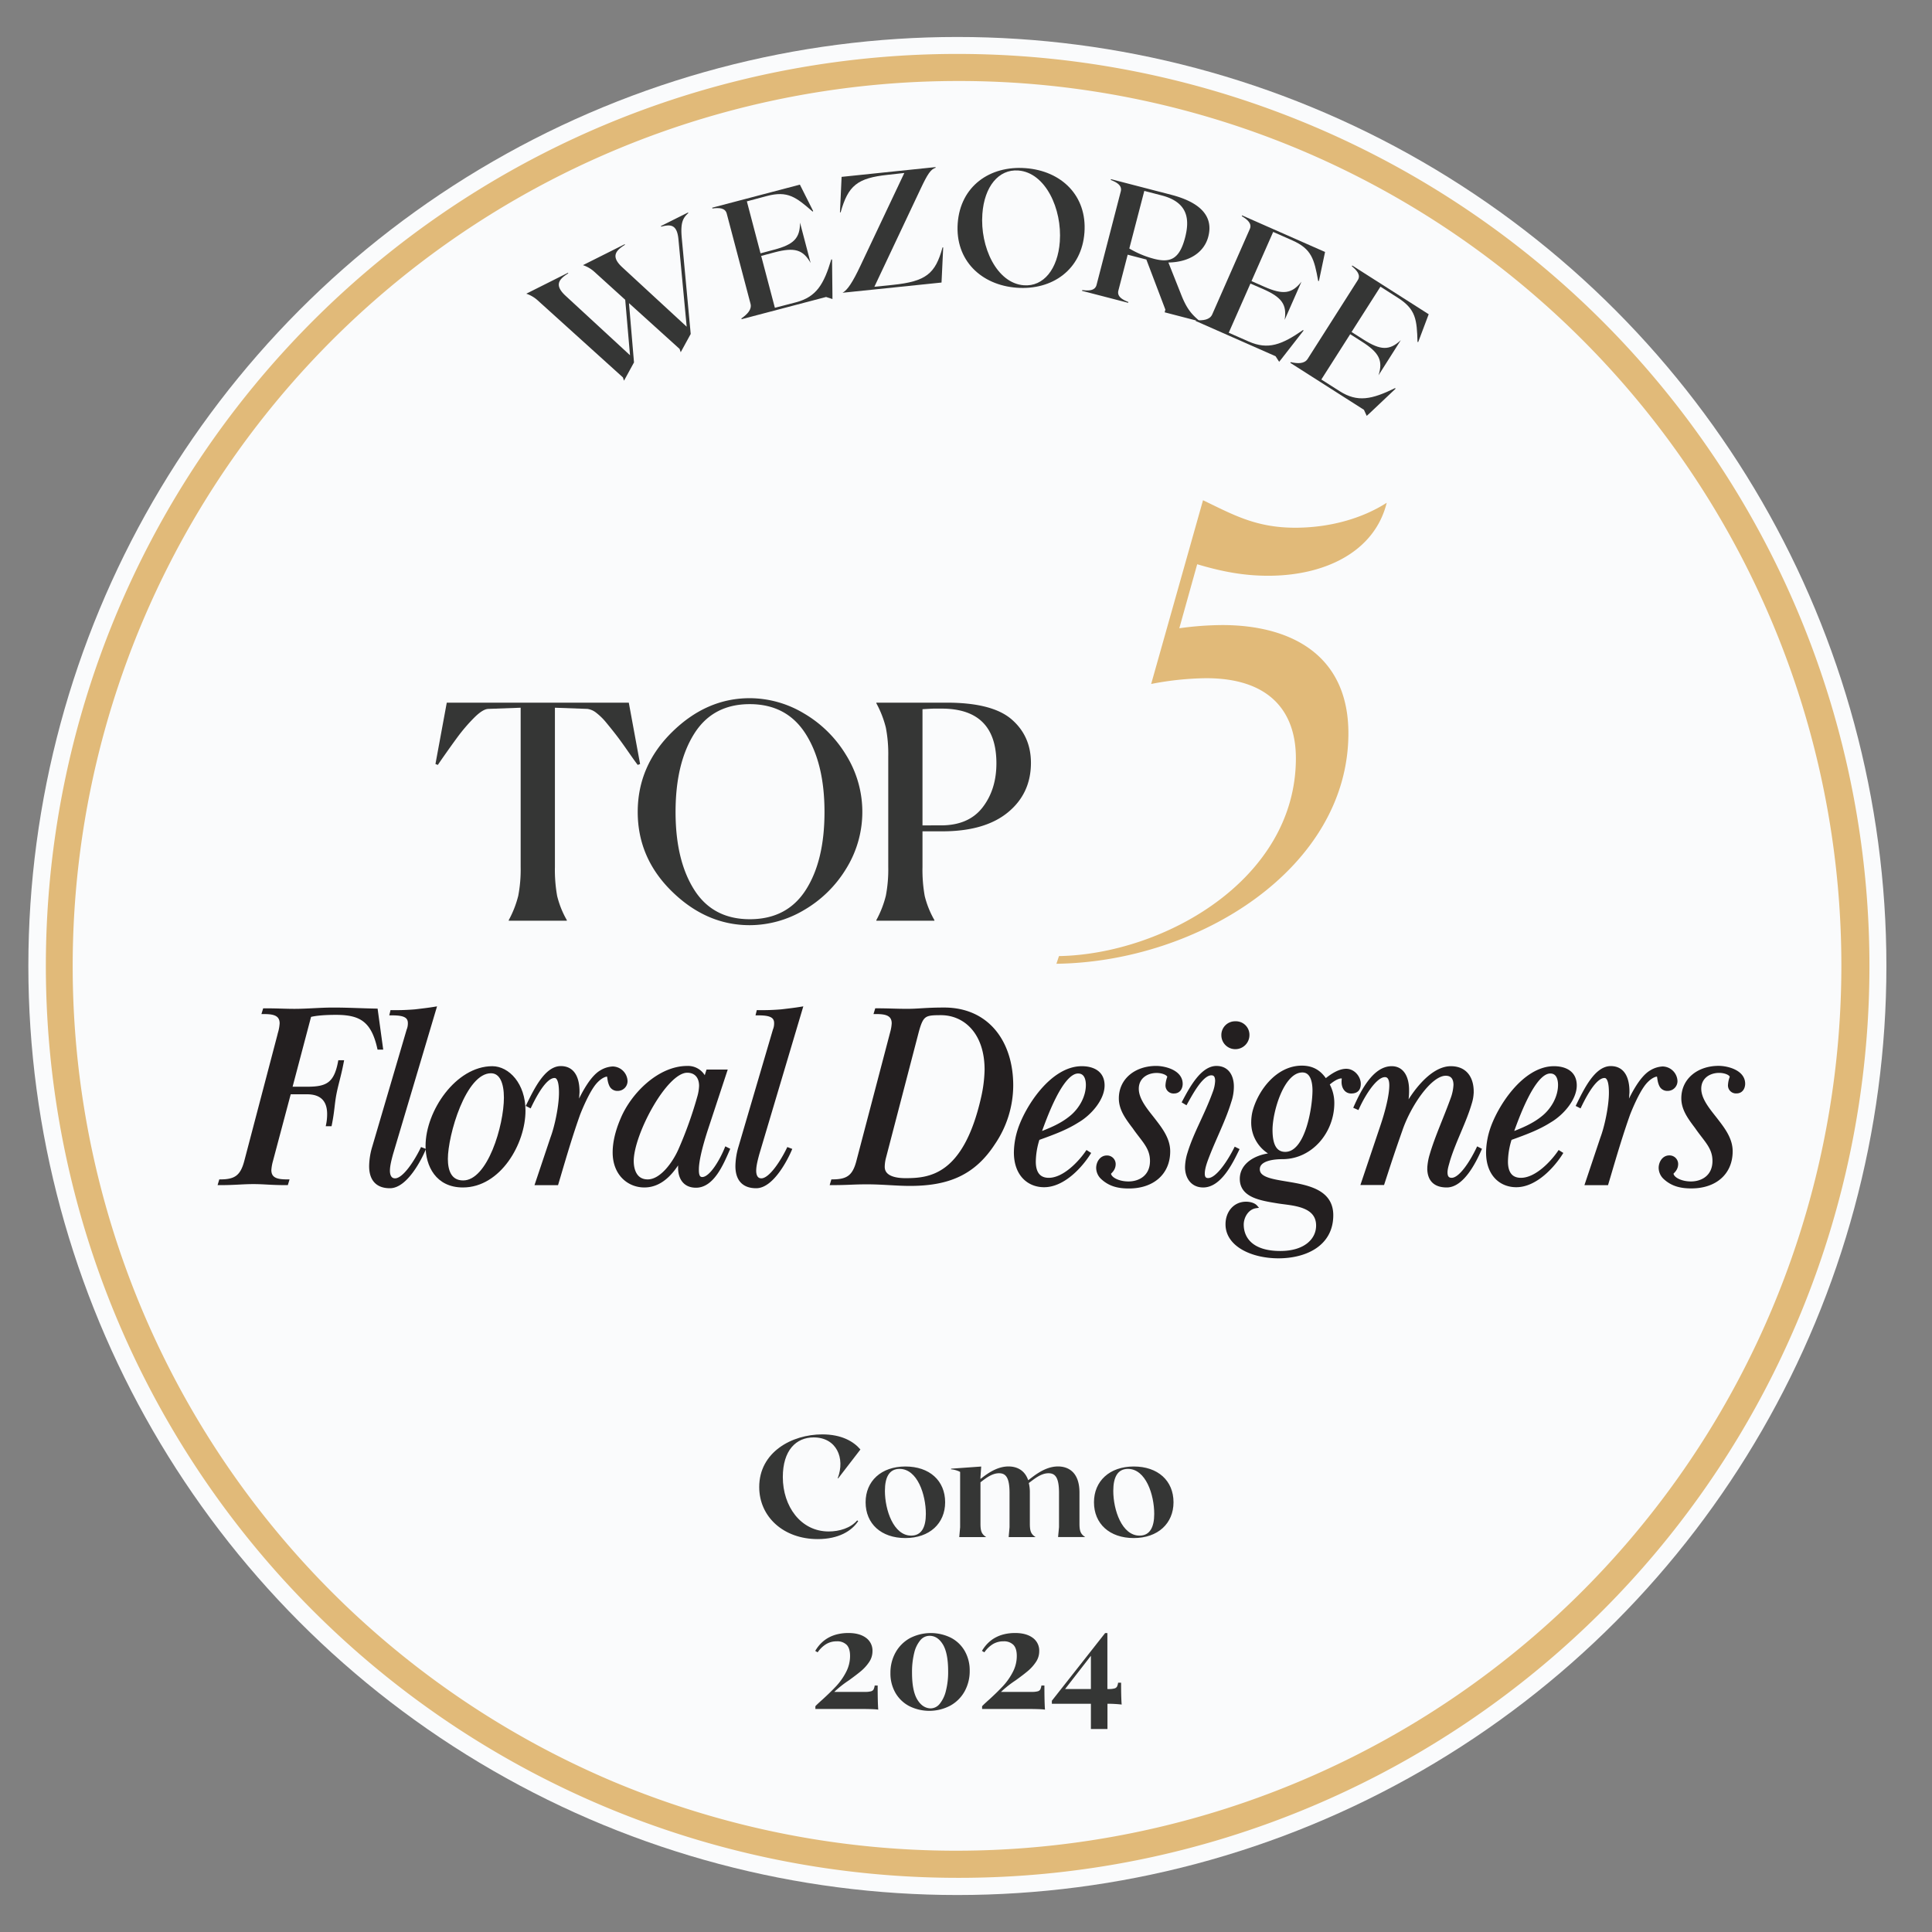 <svg id="Layer_1" data-name="Layer 1" xmlns="http://www.w3.org/2000/svg" viewBox="0 0 1080 1080"><rect x="0" y="0" width="1080" height="1080" fill="#808080" stroke="none"/><defs><style>.cls-1{fill:#fafbfc;}.cls-2{fill:#353635;}.cls-3{fill:#e1ba79;}.cls-4{fill:#231f20;stroke:#231f20;stroke-miterlimit:10;stroke-width:1.76px;}</style></defs><circle class="cls-1" cx="535.18" cy="540" r="519.33"/><path class="cls-2" d="M457.09,860.36c-19,0-32.68-12.38-32.68-29.11,0-19.45,18.17-29.42,35.25-29.42,10.79,0,17.5,3.94,21.32,8.44l-12.44,16.16-.25-.08c4.31-11.34-.75-22.83-13.44-22.83-9.79,0-17.25,7.15-17.25,22.19,0,16.32,10,30.39,25.63,30.39,6,0,12.36-1.93,15.93-6.19l.58.4C476.17,855.77,468.87,860.36,457.09,860.36Z"/><path class="cls-2" d="M528.34,839.78c0,11.81-8.71,20-22.23,20s-22.23-8-22.23-20c0-11.82,8.71-20,22.23-20S528.34,827.72,528.34,839.78Zm-10.78,6.51c0-10.78-4.73-25.17-14.68-25.17-5.81,0-8.21,4.67-8.21,12.3,0,10.62,4.81,25,14.68,25C515.16,858.43,517.56,853.68,517.56,846.29Z"/><path class="cls-2" d="M592,853.68V834.55c0-8.84-2.24-11-5.89-11-4.32,0-8.13,3.38-11,5.47a21.78,21.78,0,0,1,.58,5.39v17.36c0,4.35.74,5.87,3.23,7.48H563.85l.49-5.55V834.55c0-8.84-2.24-11-5.88-11-4,0-7.55,2.9-10.37,5.07v23.15c0,4.35.74,5.87,3.23,7.48H536.23l.49-5.55V822.81a13.26,13.26,0,0,0-5.06-1.45V821l16.84-1.2-.41,5.95v1c3.4-2.65,9-7,15.67-7,3.82,0,8.88,1.44,11,7.71,3.07-2.25,9.21-7.71,16.67-7.71,5,0,12,2.49,12,14.63v17.36c0,4.35.75,5.87,3.23,7.48H591.47Z"/><path class="cls-2" d="M656,839.78c0,11.81-8.71,20-22.23,20s-22.23-8-22.23-20c0-11.82,8.71-20,22.23-20S656,827.72,656,839.78Zm-10.78,6.51c0-10.78-4.73-25.17-14.68-25.17-5.81,0-8.21,4.67-8.21,12.3,0,10.62,4.81,25,14.68,25C642.81,858.43,645.22,853.68,645.22,846.29Z"/><path class="cls-2" d="M484.13,915.57a8.8,8.8,0,0,1,3.59,7.47,10.72,10.72,0,0,1-1.87,6.06,24,24,0,0,1-4.43,4.95q-2.57,2.16-7,5.35a59.3,59.3,0,0,0-8.06,6.38h17.24a11.86,11.86,0,0,0,3.23-.32,2.37,2.37,0,0,0,1.48-1,7.07,7.07,0,0,0,.64-2.24h1.67q0,9.42.32,13.49-1.76-.4-11.89-.4H455.8v-1.52q1-1.11,4.07-3.83,4.62-4.23,7.7-7.54a35.22,35.22,0,0,0,5.35-7.66,19.38,19.38,0,0,0,2.27-9.06q0-4.23-1.87-6.19a7.35,7.35,0,0,0-5.55-2,11.31,11.31,0,0,0-5.95,1.56,15.92,15.92,0,0,0-4.75,4.59l-1.35-.8q5.89-10,18.67-10Q480.54,912.9,484.13,915.57Z"/><path class="cls-2" d="M531.61,915.53a19,19,0,0,1,7.71,7.43,21.73,21.73,0,0,1,2.75,11,23.35,23.35,0,0,1-2.83,11.49,20.44,20.44,0,0,1-8,8,25.09,25.09,0,0,1-22.95.28,19.2,19.2,0,0,1-7.74-7.42,21.62,21.62,0,0,1-2.79-11.09,23.14,23.14,0,0,1,2.83-11.42,20.61,20.61,0,0,1,7.94-8,25.4,25.4,0,0,1,23.06-.28Zm-17.07,1.28a17.13,17.13,0,0,0-3.48,7.14A43.83,43.83,0,0,0,509.83,935q0,10.14,2.91,15T520.2,955a6.58,6.58,0,0,0,5.07-2.51,18.13,18.13,0,0,0,3.47-7.19,42.21,42.21,0,0,0,1.28-11q0-10.14-2.91-15c-2-3.25-4.43-4.87-7.47-4.87A6.7,6.7,0,0,0,514.54,916.81Z"/><path class="cls-2" d="M577.34,915.57a8.77,8.77,0,0,1,3.59,7.47,10.64,10.64,0,0,1-1.87,6.06,23.76,23.76,0,0,1-4.43,4.95q-2.55,2.16-7,5.35a58.65,58.65,0,0,0-8.06,6.38h17.23a11.94,11.94,0,0,0,3.24-.32,2.32,2.32,0,0,0,1.47-1,7.07,7.07,0,0,0,.64-2.24h1.68q0,9.42.32,13.49-1.75-.4-11.89-.4H549v-1.52q1-1.11,4.07-3.83,4.63-4.23,7.7-7.54a35.22,35.22,0,0,0,5.35-7.66,19.26,19.26,0,0,0,2.27-9.06q0-4.23-1.87-6.19a7.35,7.35,0,0,0-5.55-2,11.3,11.3,0,0,0-5.94,1.56,15.92,15.92,0,0,0-4.75,4.59l-1.36-.8q5.91-10,18.68-10Q573.75,912.9,577.34,915.57Z"/><path class="cls-2" d="M619.08,952.41v14.12h-9.26V952.41H588v-1.68l29.77-37.83h1.27v31.29h.64a12.27,12.27,0,0,0,3.23-.32,2.38,2.38,0,0,0,1.48-1,7.26,7.26,0,0,0,.64-2.24h1.67q0,8.46.32,12.22A69.61,69.61,0,0,0,619.08,952.41Zm-9.26-8.22v-18.6l-14.44,18.6Z"/><path class="cls-2" d="M316.86,514.68H284.39v-.33a57.36,57.36,0,0,0,5.33-13.66,78.24,78.24,0,0,0,1.33-16.15V395.62l-18.15.66q-3.16.17-8.08,5.16a97,97,0,0,0-8.74,10.16q-3.82,5.16-9.16,12.82c-1,1.45-1.72,2.5-2.16,3.17l-1.34-.5,6.33-34.3H351.5l6.32,34.3-1.33.5q-1.67-2.16-5.49-7.66t-6.25-8.66q-2.42-3.16-5.66-7.08a34.22,34.22,0,0,0-5.91-5.83,10,10,0,0,0-4.83-2.08l-18.15-.66v88.92a82.5,82.5,0,0,0,1.25,16.32,51.86,51.86,0,0,0,5.41,13.49Z"/><path class="cls-2" d="M419.1,517.18q-24.14,0-43.37-18.74T356.49,453.9q0-25.81,19.24-44.71t43.37-18.9a59.15,59.15,0,0,1,30.14,8.41,67.14,67.14,0,0,1,23.65,23.23,60.23,60.23,0,0,1,0,63.86,66.73,66.73,0,0,1-23.65,23.06A59.65,59.65,0,0,1,419.1,517.18Zm0-3.33q20.82,0,31.31-16.32T460.9,453.9q0-27.15-10.57-43.71T419.1,393.62q-20.64,0-31.05,16.57T377.64,453.9q0,27,10.41,43.46T419.1,513.85Z"/><path class="cls-2" d="M489.88,514.35a57.28,57.28,0,0,0,5.32-13.66,77.44,77.44,0,0,0,1.34-16.15V422.93a77.55,77.55,0,0,0-1.34-16.16,57.39,57.39,0,0,0-5.32-13.65v-.33h39.29q25.49,0,36.3,9.32t10.83,24.31q0,17.16-12.91,27.73t-36.71,10.57h-11v19.82a82.63,82.63,0,0,0,1.24,16.32,52.28,52.28,0,0,0,5.42,13.49v.33H489.88Zm36.46-118.23H522q-1,0-6.32.33v64.94H526q15.48,0,23.23-10T557,426.76Q557,396.12,526.34,396.12Z"/><path class="cls-2" d="M384.6,118.79l.16.32c-3,2.73-4.44,5.33-3.65,13.89l5,53.68-5.59,10.23-.62-1.86-28.3-25.59,2.81,33.13-5.59,10.22-.62-1.85-47.57-43a17.88,17.88,0,0,0-6.43-3.78l23.3-11.69.17.32c-5.52,3.39-7.86,6.73-1.38,12.65l35.89,33.12-2.68-31L332.32,152a17.91,17.91,0,0,0-6.44-3.78l23.31-11.69.16.33c-5.51,3.38-7.86,6.73-1.38,12.65l35.89,33.12-4.6-48.82c-.79-8.57-4.54-8.44-9.65-7.11l-.17-.33Z"/><path class="cls-2" d="M465.12,145.07l.22,20,0,2.1-3.55-1.16-47.22,12.42-.12-.44c3.31-2.3,5.93-5,5.09-8.2L406.25,119.4c-.84-3.21-4.22-3.37-8-2.86l-.11-.44,49-12.89L454.57,118l-.31.27c-9.39-8.19-14-11.73-25.53-8.71l-11.23,3,7.64,29.05,7.48-2c11.05-2.9,14.61-6.41,14.59-15.17L453.14,147c-4.27-7.55-9.09-8.85-20.14-5.94l-7.49,2,7.65,29L444.92,169c11.49-3,15.63-10.12,19.79-24Z"/><path class="cls-2" d="M514.52,105.77l-25.74,54.54,10.27-1.06c18.6-1.93,23.81-6.18,27.83-20.95l.37,0-.93,19.64L471,163.65c2.71-1.49,5.6-5.77,10-15.12L505.52,96.7l-9.07,1c-17.32,1.8-22.34,6.11-26.53,21l-.37,0,.91-19.83L523,93.41l0,.37C520.31,94.61,518.54,97.21,514.52,105.77Z"/><path class="cls-2" d="M606.21,130c-1.52,20.68-17.9,32.31-37.84,30.84s-34.52-15.39-33-36.06S553.27,92.5,573.3,94,607.73,109.36,606.21,130Zm-13.77,5.08c1.35-18.28-8-38.64-23.21-39.77-11-.81-19,9-20.08,24.29-1.36,18.38,8,38.74,23.2,39.87C583.38,160.31,591.32,150.37,592.44,135.11Z"/><path class="cls-2" d="M670.39,179.32l-.07.27-19.26-5,.39-1.51-10.63-28-10.44-2.71-5.2,20.06c-.83,3.21,2,5,5.58,6.4l-.12.44-25.77-6.68.11-.44c3.78.5,7.15.33,8-2.88L626.52,107c.83-3.21-2-5-5.58-6.4l.12-.44,33.62,8.72c16,4.14,23.78,11.78,20.77,23.37-2.31,8.92-10.76,14.34-22.31,14.49l7,17.6C663.48,173,666.36,175.8,670.39,179.32Zm-39.1-40.41a53.62,53.62,0,0,0,13.64,5.73c9,2.34,14.32.57,17.54-11.82,2.45-9.46,2.22-19.6-13-23.56l-9.8-2.54Z"/><path class="cls-2" d="M728.69,184.8l-12.32,15.81-1.32,1.64-2-3.12-44.68-19.71.19-.42c4,.26,7.74-.21,9.08-3.24l21-47.72c1.34-3-1.21-5.26-4.48-7.21l.19-.42,46.36,20.45-3.42,16.21-.41,0c-2.24-12.27-3.67-17.94-14.55-22.73l-10.62-4.69-12.12,27.48,7.08,3.13c10.45,4.61,15.42,4.08,20.86-2.79l-9.4,21.33c1.36-8.56-1.6-12.59-12-17.2L699,158.51,686.87,186,698,190.9c10.87,4.8,18.53,1.83,30.42-6.42Z"/><path class="cls-2" d="M780.13,217.29l-14.56,13.77L764,232.47l-1.55-3.39-41.17-26.25.25-.39c3.92.87,7.68,1,9.47-1.83l28-44c1.79-2.79-.39-5.38-3.32-7.8l.24-.39,42.73,27.24-5.84,15.5-.41,0c-.36-12.46-.91-18.28-10.94-24.67l-9.78-6.24-16.15,25.33,6.53,4.16c9.63,6.14,14.62,6.37,21,.41L770.6,209.79c2.64-8.25.33-12.68-9.3-18.82l-6.53-4.16-16.14,25.33,10.25,6.53c10,6.39,18,4.62,31-1.73Z"/><path class="cls-3" d="M535.18,1049.72A509.85,509.85,0,0,1,336.77,70.34a509.85,509.85,0,0,1,396.82,939.32A506.58,506.58,0,0,1,535.18,1049.72Zm0-1004.44A494.85,494.85,0,0,0,342.62,995.85,494.85,494.85,0,0,0,727.75,84.16,491.57,491.57,0,0,0,535.18,45.28Z"/><path class="cls-3" d="M672.49,279.64C689,287.52,701.84,295,724,295c19,0,37.22-5,51.18-13.95-6.8,27.56-34.72,40.8-66.22,40.8-13.24,0-25.41-2.15-39.72-6.44l-10,35.79a181,181,0,0,1,24-1.79c37.59,0,70.52,16.11,70.52,60.49,0,75.16-83.4,127.78-163.22,128.85l1.43-4.29c58.35-1.08,132.44-42.6,132.44-110.6,0-26.13-14.68-44.74-50.11-44.74a169.79,169.79,0,0,0-30.79,3.22Z"/><path class="cls-4" d="M161.84,610.82,151.68,649a25.17,25.17,0,0,0-.87,5.07c0,5.66,5.08,6.1,9.87,6.1l-.44,1.45c-9,0-12.33-.58-18.57-.58s-10.3.58-18.86.58l.43-1.45c8.56,0,12-2.61,14.22-11.17l18.87-71.83a23.73,23.73,0,0,0,.87-5.08c0-5.66-5.08-6.1-9.87-6.1l.44-1.45c7.69,0,11.46.29,16.68.29,7.4,0,14.51-.72,21.62-.72,8.71,0,15.53.43,24.24.58l2.9,21.18h-1.45c-3.48-15.52-10.3-19.44-23.94-19.44-5.08,0-11,.29-14.66,1.3l-10.74,40.63h9.43c11,0,15.68-2.46,18-14.8h1.45c-1.6,8.27-2.9,11.9-4.06,17.71-1.17,6.09-1,9.28-2.62,17.41h-1.45a29.1,29.1,0,0,0,.58-5.95c0-6.53-2.9-11.9-12.19-11.9Z"/><path class="cls-4" d="M219,565.55a129.52,129.52,0,0,0,13.06-.44c3.63-.43,7.55-.87,11-1.45l-24.23,81.41c-.73,2.75-1.74,6.38-1.74,9.43,0,2.18.72,5.08,3.77,5.08,5.22,0,11.9-11,14.95-17.27l1.16.44c-1.89,4.49-9.87,20.6-19,20.6-8.13,0-10.74-5.22-10.74-11.46A38.69,38.69,0,0,1,209,641l19.15-65.15a9.86,9.86,0,0,0,.73-3.92c0-4.64-4.5-5.22-10.16-5.22Z"/><path class="cls-4" d="M292.87,620.83c0,18.29-13.78,42.09-34.1,42.09-14.51,0-20-11.47-20-22.35,0-19.16,16.68-43.68,36.42-43.68C284,596.89,292.87,606.18,292.87,620.83Zm-43.39,27c0,6.53,2,12.92,9.44,12.92,14.51,0,23.65-31.63,23.65-47.16,0-8.13-2.32-14.51-8.13-14.51C259.5,599.07,249.48,634.62,249.48,647.82Z"/><path class="cls-4" d="M331.47,606.76c-3.19,4.5-6.39,11.9-8,16-3.92,11-7.26,22.2-10.89,34.54l-1.3,4.35H300l8.56-25.54c2.32-6.09,4.79-17.7,4.79-25.25,0-3.34-.29-9.14-3.34-9.14-4.79,0-9.87,8.56-13.78,16.69l-1.16-.58c4.2-8.56,10.15-21,18.42-21,7.55,0,9.58,6.82,9.58,13.35a57.14,57.14,0,0,1-1.16,9.86c2.76-6.24,8.13-17.56,14.22-21a13.74,13.74,0,0,1,6.39-2,7.6,7.6,0,0,1,7.4,7.26,4.59,4.59,0,0,1-4.65,4.64,4,4,0,0,1-3.91-2.47c-1.31-2.9-.73-5.51-1.75-5.51C337.71,600.81,334.23,602.84,331.47,606.76Z"/><path class="cls-4" d="M407.07,642.6c-3.48,8-8.71,20.46-18,20.46-6.82,0-9.14-5.08-9.14-10.3a21.73,21.73,0,0,1,.58-5.23c-3.48,5.81-9.72,15.39-20.31,15.39-8.71,0-16.84-6.53-16.84-18.72,0-5.23,1.31-11.47,4.36-18.58,5.8-13.93,20.75-28.87,36.42-28.87a10.11,10.11,0,0,1,10,6.67l1.45-4.64h10l-11,33.37c-2.9,9.14-4.79,16.84-4.79,21.62,0,1.75,0,5.08,2.76,5.08,5.08,0,11-11,13.35-16.83Zm-22.93-43.82C372,598.78,353.38,634,353.38,649c0,5.07,1.88,11.17,8.7,11.17,7.84,0,14.95-10.45,18-17.41a222.94,222.94,0,0,0,10.59-29.61,25.36,25.36,0,0,0,1-6.09C391.69,602,388.93,598.78,384.14,598.78Z"/><path class="cls-4" d="M423.75,565.55a129.52,129.52,0,0,0,13.06-.44c3.63-.43,7.55-.87,11-1.45l-24.23,81.41c-.73,2.75-1.74,6.38-1.74,9.43,0,2.18.72,5.08,3.77,5.08,5.22,0,11.9-11,14.95-17.27l1.16.44c-1.89,4.49-9.87,20.6-19,20.6-8.13,0-10.74-5.22-10.74-11.46A38.69,38.69,0,0,1,413.74,641l19.15-65.15a9.86,9.86,0,0,0,.73-3.92c0-4.64-4.5-5.22-10.16-5.22Z"/><path class="cls-4" d="M498.48,577.16a23.73,23.73,0,0,0,.87-5.08c0-5.66-5.08-6.1-9.87-6.1l.44-1.45c7,0,10.74.29,17.27.29s10.15-.72,20.6-.72c24.38,0,37.73,18.57,37.73,42.66a57.72,57.72,0,0,1-10,32.21c-11.18,17.27-25.69,23.08-46.87,23.08-7.69,0-15.24-.88-23.95-.88-8,0-10.44.44-19.73.44l.43-1.45c8.57,0,12.05-2.61,14.23-11.17ZM494.42,647a21.48,21.48,0,0,0-.73,5.23c0,6.09,7.11,7.25,12.48,7.25,13.5,0,33.09-1.74,43.1-45.71a76.52,76.52,0,0,0,2-15.81c0-20.9-12-31.35-25.25-31.35-9.29,0-10.74.44-13.49,10.89Z"/><path class="cls-4" d="M604.7,596.89c6.09,0,11.89,2.47,11.89,9.87,0,7.69-7.4,16-14.07,19.88-6.39,4.06-12.92,6.53-22.2,9.87a42.81,42.81,0,0,0-2.18,12.91c0,5.22,1.89,9.87,8.13,9.87,8.41,0,17.12-9.14,21.33-15.24l1.16.73c-3.92,6.24-13.79,18-25.11,18-8.7,0-16-6.24-16-18.57a42.6,42.6,0,0,1,1.89-11.9C573.5,619.38,587.86,596.89,604.7,596.89Zm-5.81,27.43c5.08-4.21,9-11,9-17.85,0-3.19-1-7.26-5.23-7.26-9.43,0-18.57,26.12-21.62,34.54C587.43,631.28,593.52,628.81,598.89,624.32Z"/><path class="cls-4" d="M630.81,661.32c6.53,0,12.92-3.77,12.92-12.33,0-7.7-4.79-11.47-9.87-18.87L633,629c-3.34-4.5-6.68-9.14-6.68-15,0-10.44,8.71-17.26,20-17.26,4.64,0,13.93,2.17,13.93,9.14,0,1.74-.87,4.5-3.92,4.5a3.59,3.59,0,0,1-3.92-3.92,14.24,14.24,0,0,1,1-4.36c0-1.74-3.34-3.19-6.82-3.19-5.66,0-10.88,3.34-10.88,9.72s5.51,12.48,9.43,17.56,8.13,10.6,8.13,17.42c0,12.19-8.86,19.88-22.21,19.88-6,0-10.73-1.16-14.94-5.08a7.73,7.73,0,0,1-2.47-5.52c0-2.75,1.74-6.09,5.08-6.09a3.93,3.93,0,0,1,4.06,3.92c0,3.33-2.61,4.64-2.61,5.22C620.22,658.71,625,661.32,630.81,661.32Z"/><path class="cls-4" d="M661.72,615.9c3.92-7.4,10.16-19.15,18.28-19.15,6.53,0,8.86,5.36,8.86,10.59a25.76,25.76,0,0,1-1.46,8.56c-3,9.87-8,19.59-11.89,29.46-1.31,3.34-2.91,7.4-2.91,10.74,0,2.17.87,3.33,2.76,3.33,5.37,0,12.19-11.17,15.24-17.26l1.16.58c-3.34,6.82-9.72,20.17-19.16,20.17-6.38,0-9.28-5.08-9.28-10.45a27.43,27.43,0,0,1,1.3-7.69c3.48-11.47,9.43-21,14.22-34.25a20.69,20.69,0,0,0,1.31-6.24c0-2.76-1-4.06-3-4.06-5.22,0-10.74,10.16-14.22,16.4Zm35.84-37.29a7,7,0,0,1-7.11,7,6.9,6.9,0,0,1-6.82-6.82,6.78,6.78,0,0,1,7-7A6.67,6.67,0,0,1,697.56,578.61Z"/><path class="cls-4" d="M752.56,598.34c4.06,0,7.25,3.92,7.25,7.55,0,3-1.45,4.5-4.5,4.5s-4.49-2.76-4.49-5.52c0-1,.14-1.88.14-2.32s-.73-.58-1.16-.58c-2.18,0-5.08,1.89-7.55,4.06a21.38,21.38,0,0,1,2.76,10.6c0,15.81-11.9,30.47-28.15,30.47-4.79,0-13.5.87-13.5,6.53,0,12.19,41.07,2,41.07,25.68,0,16.55-14.8,23.22-29.75,23.22-14.8,0-28.73-6.53-28.73-18.14,0-6.53,4.21-11.75,10.59-11.75,2.33,0,4.5.72,5.52,1.88-5.08.73-7.69,6-7.69,10,0,7.69,5.22,15.67,21.33,15.67,13.93,0,20.89-7.11,20.89-15.09,0-11.76-14.22-12-21.91-13.21-9.72-1.59-20.75-3.19-20.75-12.91,0-7.84,7.84-12.92,17.71-13.64a19.65,19.65,0,0,1-11.32-18.29,25.59,25.59,0,0,1,.72-5.66c3.05-11.46,13.06-24.81,26.7-24.81,6.39,0,10.31,2.9,13.21,7.4C744.29,601.24,748.49,598.34,752.56,598.34Zm-42.09,33.23c0,6.39,1.31,13.21,8,13.21,12.18,0,16.1-26,16.1-35.26,0-4.94-1.3-10.89-6.53-10.89C716.86,598.63,710.47,621.41,710.47,631.57Z"/><path class="cls-4" d="M774.17,601.24c-5.22,0-11.75,10.45-15.23,18.14l-1.31-.58c3.77-8.41,10.45-21.91,20.32-21.91,6.67,0,8.85,6.39,8.85,12.34a36.65,36.65,0,0,1-1.31,10.44c3.92-7.69,14.37-22.78,25.54-22.78,8.13,0,11.9,5.66,11.9,13.35a21.63,21.63,0,0,1-1,6.24c-3,10.45-8.85,21.19-12.19,32.07-.58,2.18-1.45,4.64-1.45,6.82,0,1.74.44,3.92,3.2,3.92,5.22,0,11.61-10.88,14.65-17.27l1.16.58c-3,6.82-9.72,20.32-18.57,20.32-6.82,0-10-3.63-10-9.87a30.87,30.87,0,0,1,1.3-7.4c2.9-10,8-21,11.9-31.93a25.58,25.58,0,0,0,1.45-7.25c0-3.05-1.16-6-5.22-6-8.71,0-20.46,17.56-25.11,31.34-4.64,13.21-5.65,16.4-10,29.75H761.69l10.74-31.92c2.76-8.13,5.08-17.27,5.08-22.93C777.51,604.87,777.22,601.24,774.17,601.24Z"/><path class="cls-4" d="M868.64,596.89c6.09,0,11.9,2.47,11.9,9.87,0,7.69-7.41,16-14.08,19.88-6.39,4.06-12.92,6.53-22.2,9.87a42.81,42.81,0,0,0-2.18,12.91c0,5.22,1.89,9.87,8.13,9.87,8.41,0,17.12-9.14,21.33-15.24l1.16.73c-3.92,6.24-13.79,18-25.1,18-8.71,0-16-6.24-16-18.57a42.6,42.6,0,0,1,1.89-11.9C837.44,619.38,851.8,596.89,868.64,596.89Zm-5.81,27.43c5.08-4.21,9-11,9-17.85,0-3.19-1-7.26-5.23-7.26-9.43,0-18.57,26.12-21.62,34.54C851.37,631.28,857.46,628.81,862.83,624.32Z"/><path class="cls-4" d="M918.41,606.76c-3.2,4.5-6.39,11.9-8,16-3.91,11-7.25,22.2-10.88,34.54l-1.3,4.35H886.92l8.56-25.54c2.32-6.09,4.79-17.7,4.79-25.25,0-3.34-.29-9.14-3.34-9.14-4.79,0-9.87,8.56-13.79,16.69l-1.16-.58c4.21-8.56,10.16-21,18.43-21,7.55,0,9.58,6.82,9.58,13.35a57.14,57.14,0,0,1-1.16,9.86c2.76-6.24,8.12-17.56,14.22-21a13.74,13.74,0,0,1,6.38-2,7.6,7.6,0,0,1,7.41,7.26,4.59,4.59,0,0,1-4.65,4.64,4,4,0,0,1-3.92-2.47c-1.3-2.9-.72-5.51-1.74-5.51C924.65,600.81,921.16,602.84,918.41,606.76Z"/><path class="cls-4" d="M945.25,661.32c6.53,0,12.91-3.77,12.91-12.33,0-7.7-4.79-11.47-9.86-18.87l-.87-1.16c-3.34-4.5-6.68-9.14-6.68-15,0-10.44,8.71-17.26,20-17.26,4.64,0,13.93,2.17,13.93,9.14,0,1.74-.87,4.5-3.92,4.5a3.58,3.58,0,0,1-3.92-3.92,14.24,14.24,0,0,1,1-4.36c0-1.74-3.34-3.19-6.82-3.19-5.66,0-10.89,3.34-10.89,9.72s5.52,12.48,9.43,17.56,8.13,10.6,8.13,17.42c0,12.19-8.85,19.88-22.2,19.88-5.95,0-10.74-1.16-14.95-5.08a7.76,7.76,0,0,1-2.46-5.52c0-2.75,1.74-6.09,5.07-6.09a3.94,3.94,0,0,1,4.07,3.92c0,3.33-2.61,4.64-2.61,5.22C934.66,658.71,939.44,661.32,945.25,661.32Z"/></svg>